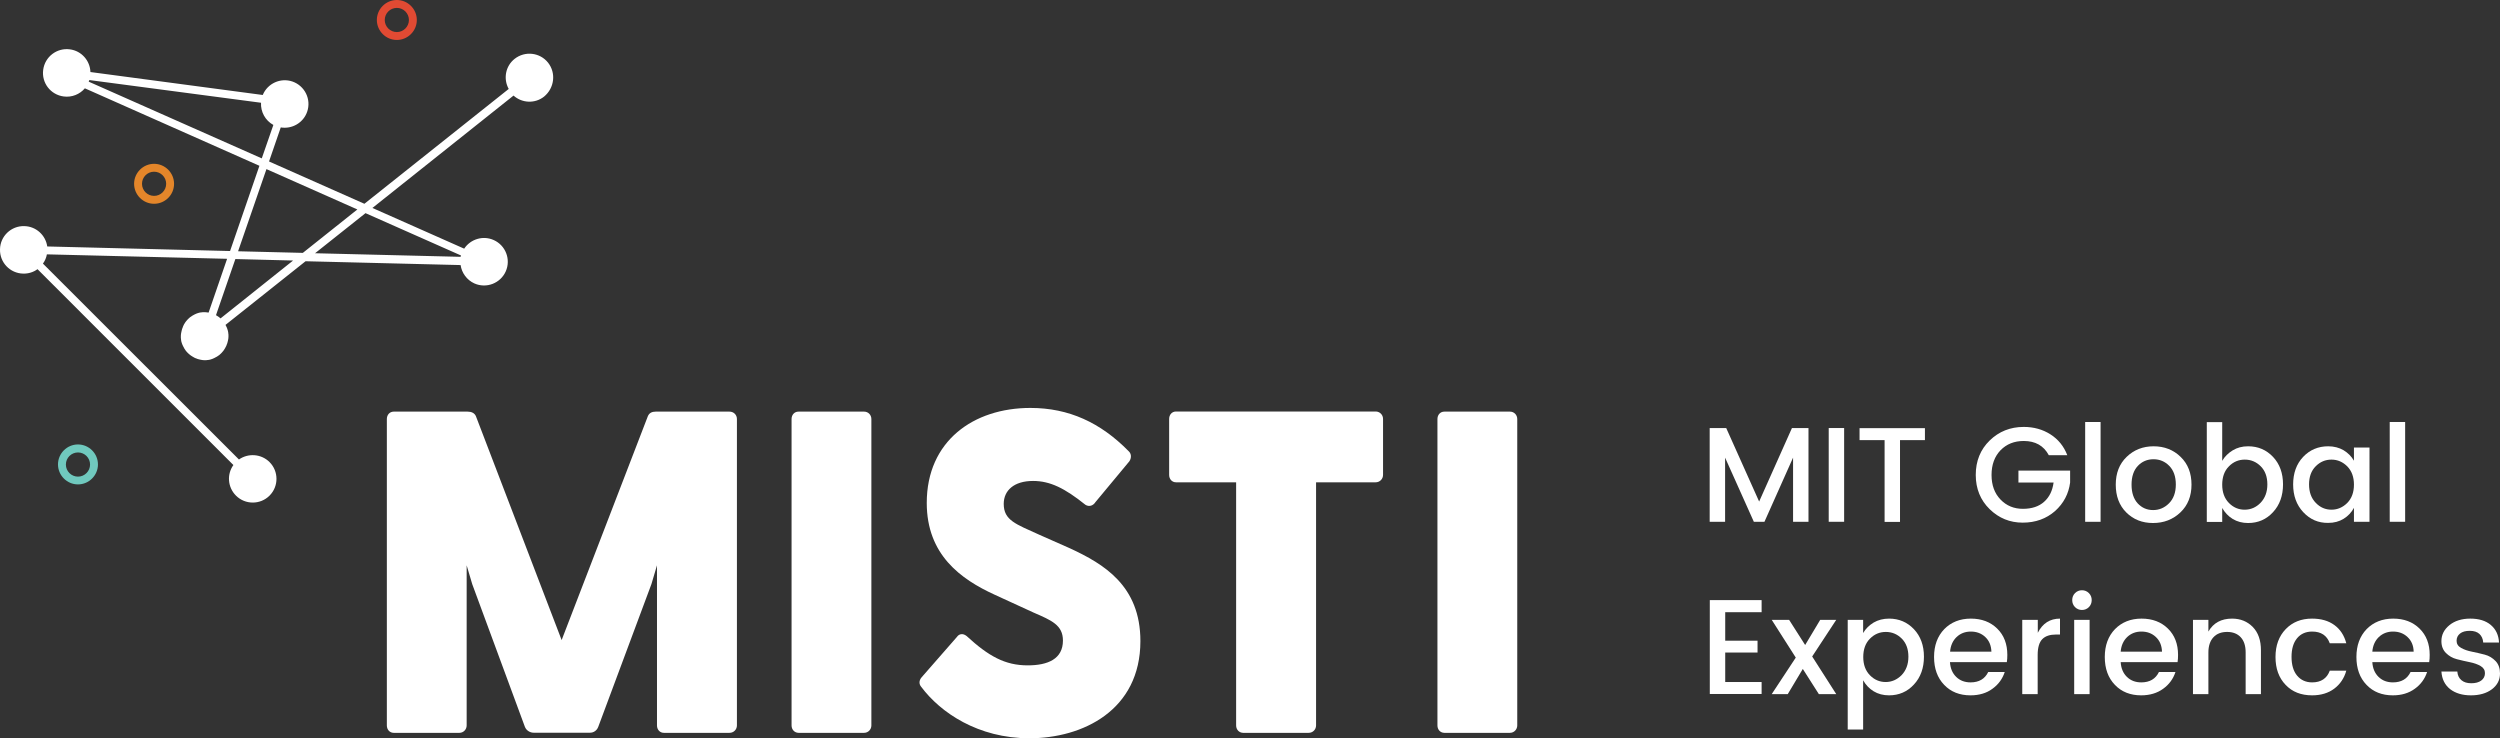 <?xml version="1.0" encoding="utf-8"?>
<!-- Generator: Adobe Illustrator 25.3.1, SVG Export Plug-In . SVG Version: 6.00 Build 0)  -->
<svg version="1.1" id="Layer_1" xmlns="http://www.w3.org/2000/svg" xmlns:xlink="http://www.w3.org/1999/xlink" x="0px" y="0px"
	 viewBox="0 0 2026.71 598.5" style="enable-background:new 0 0 2026.71 598.5;" xml:space="preserve">
<rect x="0" y="0" width="2026.71" height="598.5" fill="#333333" stroke="none"/>
<style type="text/css">
	.st0{fill:#FFFFFF;}
	.st1{fill:#70C9BE;}
	.st2{fill:#E14A33;}
	.st3{fill:#E4862A;}
</style>
<g>
	<g>
		<path class="st0" d="M1466.11,347v76h-12.5v-52l-23.2,52h-8.6l-23.3-52v52h-12.5v-76h13.4l26.7,59.6l26.6-59.6H1466.11z"/>
		<path class="st0" d="M1482.51,423v-76h12.5v76H1482.51z"/>
		<path class="st0" d="M1507.51,356.8v-9.7h53v9.7h-20.2v66.3h-12.5v-66.3H1507.51z"/>
		<path class="st0" d="M1639.81,423.7c-10.4,0-19.3-3.6-26.8-10.9c-7.5-7.3-11.3-16.6-11.3-27.8c0-11.3,3.8-20.6,11.3-27.9
			c7.5-7.3,16.7-11,27.6-11c8.1,0,15.3,2,21.6,6c6.3,4,10.9,9.6,13.7,16.9h-15c-4.1-7.7-10.9-11.5-20.3-11.5
			c-7.7,0-13.9,2.5-18.8,7.5c-4.8,5-7.3,11.7-7.3,20s2.4,14.9,7.3,20c4.8,5,10.9,7.5,18.1,7.5s13-1.9,17.2-5.7
			c4.3-3.8,6.8-9,7.7-15.6h-28.5v-9.7h41.9v9.7c-1.2,9.1-5.2,16.8-12.2,23.1C1658.91,420.5,1650.21,423.7,1639.81,423.7z"/>
		<path class="st0" d="M1690.41,423v-80.9h12.5V423H1690.41z"/>
		<path class="st0" d="M1745.41,424c-8.8,0-16-2.9-21.7-8.6c-5.7-5.7-8.5-13.2-8.5-22.5s2.9-16.8,8.8-22.5s13.2-8.6,21.9-8.6
			c8.7,0,16.1,2.9,21.9,8.6c5.9,5.7,8.8,13.2,8.8,22.5s-3,16.8-9,22.5C1761.61,421.1,1754.21,424,1745.41,424z M1758.41,408
			c3.6-3.6,5.5-8.7,5.5-15.2s-1.8-11.5-5.3-15.1s-7.8-5.4-12.8-5.4s-9.3,1.8-12.7,5.4c-3.4,3.6-5.1,8.7-5.1,15.2s1.7,11.6,5,15.2
			c3.4,3.6,7.5,5.4,12.5,5.4C1750.41,413.5,1754.71,411.7,1758.41,408z"/>
		<path class="st0" d="M1822.51,361.8c8.1,0,14.8,2.9,20.2,8.6c5.4,5.7,8.1,13.2,8.1,22.3s-2.7,16.7-8.1,22.5
			c-5.4,5.9-12.2,8.8-20.2,8.8c-4.7,0-8.9-1.1-12.5-3.3s-6.4-5.2-8.5-8.9v11.3h-12.5v-80.9h12.5v31.4c2-3.5,4.9-6.3,8.5-8.5
			C1813.61,362.9,1817.71,361.8,1822.51,361.8z M1832.61,407.6c3.6-3.8,5.5-8.7,5.5-14.9s-1.8-11.1-5.4-14.7
			c-3.6-3.6-7.9-5.4-12.9-5.4s-9.3,1.8-12.9,5.5c-3.6,3.6-5.4,8.6-5.4,14.8s1.8,11.1,5.4,14.8s7.9,5.5,12.8,5.5
			C1824.71,413.2,1829.01,411.3,1832.61,407.6z"/>
		<path class="st0" d="M1867.21,415.2c-5.5-5.9-8.2-13.4-8.2-22.5s2.7-16.6,8.1-22.3s12.2-8.6,20.3-8.6c4.7,0,8.9,1.1,12.5,3.2
			c3.6,2.2,6.4,5,8.4,8.5v-10.7h12.6V423h-12.6v-11.3c-2,3.7-4.8,6.7-8.4,8.9c-3.6,2.2-7.7,3.3-12.5,3.3
			C1879.41,424,1872.71,421.1,1867.21,415.2z M1902.91,407.7c3.6-3.7,5.4-8.6,5.4-14.8s-1.8-11.1-5.4-14.8
			c-3.6-3.6-7.9-5.5-12.8-5.5c-5,0-9.2,1.8-12.8,5.4c-3.6,3.6-5.4,8.5-5.4,14.7s1.8,11.2,5.4,14.9c3.6,3.8,7.9,5.6,12.8,5.6
			C1895.01,413.2,1899.31,411.3,1902.91,407.7z"/>
		<path class="st0" d="M1937.31,423v-80.9h12.5V423H1937.31z"/>
		<path class="st0" d="M1428.11,486.6v9.7h-29.5v23.1h26.2v9.6h-26.2v23.9h29.5v9.7h-42v-76.1h42V486.6z"/>
		<path class="st0" d="M1488.61,502.5l-19.5,29.7l19.5,30.5h-14.1l-13-20.4l-12.2,20.4h-13l19.5-29.6l-19.5-30.6h14.1l13,20.4
			l12.2-20.4L1488.61,502.5L1488.61,502.5z"/>
		<path class="st0" d="M1531.41,501.5c8.1,0,14.8,2.9,20.2,8.6c5.4,5.7,8.1,13.2,8.1,22.3s-2.7,16.7-8.1,22.5
			c-5.4,5.9-12.2,8.8-20.2,8.8c-4.7,0-8.9-1.1-12.5-3.3s-6.4-5.2-8.5-8.9v39.9h-12.5v-88.9h12.5v10.7c2-3.5,4.9-6.3,8.5-8.5
			C1522.51,502.6,1526.71,501.5,1531.41,501.5z M1541.61,547.3c3.6-3.8,5.5-8.7,5.5-14.9s-1.8-11.1-5.4-14.7
			c-3.6-3.6-7.9-5.4-12.9-5.4s-9.3,1.8-12.9,5.5c-3.6,3.6-5.4,8.6-5.4,14.8s1.8,11.1,5.4,14.8s7.9,5.5,12.8,5.5
			C1533.61,552.9,1537.91,551,1541.61,547.3z"/>
		<path class="st0" d="M1597.41,563.7c-8.7,0-15.9-2.8-21.3-8.5c-5.5-5.7-8.2-13.2-8.2-22.6c0-9.4,2.8-16.9,8.3-22.6
			c5.5-5.6,12.7-8.5,21.5-8.5s15.9,2.7,21.4,8.1c5.5,5.4,8.2,12.5,8.2,21.3c0,2.1-0.1,4.1-0.4,5.9h-46.1c0.3,5,2,9,5.1,12
			s7,4.4,11.6,4.4c6.8,0,11.6-2.8,14.3-8.4h13.4c-1.8,5.5-5.1,10.1-10,13.6C1610.51,561.9,1604.51,563.7,1597.41,563.7z
			 M1609.41,516.4c-3.2-3-7.1-4.4-11.7-4.4s-8.4,1.5-11.5,4.4c-3.1,3-4.9,6.9-5.3,11.9h33.5
			C1614.21,523.3,1612.61,519.4,1609.41,516.4z"/>
		<path class="st0" d="M1652.01,502.5V513c3.9-7.7,9.9-11.5,18-11.5v12.9h-3.2c-4.9,0-8.6,1.2-11.1,3.7s-3.8,6.8-3.8,12.9v31.7
			h-12.5v-60.2L1652.01,502.5L1652.01,502.5z"/>
		<path class="st0" d="M1695.71,486.5c0,2.3-0.8,4.2-2.3,5.7s-3.4,2.3-5.6,2.3s-4.1-0.8-5.6-2.3s-2.3-3.4-2.3-5.7s0.8-4.2,2.3-5.7
			s3.4-2.3,5.6-2.3s4.1,0.8,5.6,2.3C1695.01,482.4,1695.71,484.3,1695.71,486.5z M1681.51,562.7v-60.2h12.5v60.2H1681.51z"/>
		<path class="st0" d="M1735.81,563.7c-8.7,0-15.9-2.8-21.3-8.5c-5.5-5.7-8.2-13.2-8.2-22.6c0-9.4,2.8-16.9,8.3-22.6
			c5.5-5.6,12.7-8.5,21.5-8.5s15.9,2.7,21.4,8.1c5.5,5.4,8.2,12.5,8.2,21.3c0,2.1-0.1,4.1-0.4,5.9h-46.1c0.3,5,2,9,5.1,12
			s7,4.4,11.6,4.4c6.8,0,11.6-2.8,14.3-8.4h13.4c-1.8,5.5-5.1,10.1-10,13.6C1748.81,561.9,1742.81,563.7,1735.81,563.7z
			 M1747.71,516.4c-3.2-3-7.1-4.4-11.7-4.4s-8.4,1.5-11.5,4.4c-3.1,3-4.9,6.9-5.3,11.9h33.5
			C1752.51,523.3,1750.91,519.4,1747.71,516.4z"/>
		<path class="st0" d="M1790.31,502.5v9.5c4-7,10.4-10.5,19.2-10.5c6.8,0,12.4,2.3,16.8,6.8s6.6,10.8,6.6,18.9v35.5h-12.4V529
			c0-5.4-1.3-9.5-4-12.4s-6.4-4.3-11-4.3c-4.7,0-8.4,1.4-11.1,4.3c-2.7,2.9-4.1,7-4.1,12.4v33.7h-12.5v-60.2H1790.31z"/>
		<path class="st0" d="M1852.91,555.2c-5.5-5.7-8.2-13.2-8.2-22.6c0-9.4,2.8-16.9,8.3-22.6c5.5-5.7,12.6-8.5,21.3-8.5
			c7.3,0,13.3,1.7,18.1,5.2s8,8.4,9.7,14.8h-13.4c-2.3-6.3-7-9.5-14.3-9.5c-5.1,0-9.2,1.8-12.2,5.4c-3,3.6-4.5,8.7-4.5,15.1
			c0,6.5,1.5,11.6,4.5,15.2c3,3.6,7.1,5.5,12.2,5.5c7.2,0,12-3.2,14.3-9.5h13.4c-1.7,6.1-5,11-9.8,14.6s-10.8,5.4-17.9,5.4
			C1865.41,563.7,1858.31,560.9,1852.91,555.2z"/>
		<path class="st0" d="M1939.81,563.7c-8.7,0-15.9-2.8-21.3-8.5c-5.5-5.7-8.2-13.2-8.2-22.6c0-9.4,2.8-16.9,8.3-22.6
			c5.5-5.6,12.7-8.5,21.5-8.5s15.9,2.7,21.4,8.1c5.5,5.4,8.2,12.5,8.2,21.3c0,2.1-0.1,4.1-0.4,5.9h-46.1c0.3,5,2,9,5.1,12
			s7,4.4,11.6,4.4c6.8,0,11.6-2.8,14.3-8.4h13.4c-1.8,5.5-5.1,10.1-10,13.6C1952.81,561.9,1946.91,563.7,1939.81,563.7z
			 M1951.71,516.4c-3.2-3-7.1-4.4-11.7-4.4c-4.6,0-8.4,1.5-11.5,4.4c-3.1,3-4.9,6.9-5.3,11.9h33.5
			C1956.61,523.3,1954.91,519.4,1951.71,516.4z"/>
		<path class="st0" d="M1979.21,519.8c0-5.1,2.1-9.4,6.5-13c4.3-3.5,10-5.3,16.9-5.3c7,0,12.6,1.7,16.7,5.2
			c4.1,3.5,6.3,8.2,6.6,14.2h-12.8c-0.2-3-1.3-5.3-3.1-7c-1.9-1.7-4.5-2.5-7.8-2.5c-3.4,0-6,0.7-7.9,2.2s-2.8,3.5-2.8,5.9
			s1.2,4.4,3.6,5.7c2.4,1.4,5.3,2.4,8.8,3.1c3.5,0.7,6.9,1.5,10.4,2.4s6.4,2.7,8.8,5.2c2.4,2.5,3.6,5.9,3.6,10.1
			c0,5.2-2.2,9.5-6.6,12.8c-4.4,3.3-10.1,4.9-17,4.9s-12.5-1.7-16.8-5c-4.3-3.4-6.7-8.1-7.1-14.3h12.9c0.2,3,1.3,5.3,3.3,7
			s4.6,2.5,8,2.5s6.1-0.7,8.1-2.2s3-3.5,3-6s-1.2-4.4-3.6-5.8c-2.4-1.4-5.3-2.4-8.8-3.1c-3.5-0.7-6.9-1.5-10.4-2.4s-6.4-2.6-8.8-5
			S1979.21,523.8,1979.21,519.8z"/>
	</g>
	<g>
		<g>
			<path class="st0" d="M444.31,50.8c-6.6-8.3-18.7-9.7-27.1-3.1c-7.5,5.9-9.3,16.3-4.8,24.4l-117,93.1l-77.3-34.3l9.5-27.6
				c9.1,1.5,18.3-3.7,21.4-12.7c3.5-10.1-1.9-21-11.9-24.5c-9.7-3.3-20.2,1.5-24.1,10.9L73.31,58.4c-0.3-9.2-7.2-17.2-16.7-18.4
				c-10.5-1.4-20.2,6-21.6,16.6s6,20.2,16.6,21.6c6.7,0.9,13.1-1.8,17.2-6.6l141.5,62.8l-23.8,69.1l-148.2-3.7
				c-1.3-9.1-9-16.3-18.6-16.5c-10.6-0.3-19.5,8.1-19.7,18.8c-0.3,10.6,8.1,19.5,18.8,19.7c4.3,0.1,8.4-1.2,11.6-3.6L189.21,377
				c-5.4,7.5-4.7,18,2.1,24.8c7.5,7.5,19.7,7.5,27.2,0s7.5-19.7,0-27.2c-6.7-6.7-17.3-7.4-24.8-2.1L34.81,213.7
				c1.6-2.2,2.7-4.7,3.2-7.5l146.1,3.6l-15,43.6c-0.3,0-0.6-0.1-0.9-0.1c-0.2,0-0.4,0-0.7-0.1c-0.4,0-0.8-0.1-1.2-0.1
				c-0.2,0-0.4,0-0.6,0c-0.4,0-0.8,0-1.3,0c-0.3,0-0.5,0.1-0.8,0.1c-0.4,0-0.7,0.1-1,0.1c-0.4,0.1-0.7,0.2-1.1,0.2
				c-0.2,0.1-0.5,0.1-0.7,0.2c-0.4,0.1-0.8,0.3-1.2,0.4c-0.2,0.1-0.4,0.1-0.5,0.2c-0.4,0.1-0.8,0.3-1.1,0.5
				c-0.2,0.1-0.4,0.2-0.6,0.3c-0.3,0.2-0.6,0.3-0.9,0.5c-0.3,0.1-0.5,0.3-0.7,0.4c-0.2,0.2-0.5,0.3-0.7,0.5
				c-0.3,0.2-0.6,0.4-0.9,0.6c-0.1,0-0.1,0.1-0.2,0.1c-0.1,0.1-0.3,0.2-0.4,0.4c-0.3,0.2-0.6,0.5-0.9,0.8c-0.2,0.2-0.4,0.4-0.6,0.6
				c-0.2,0.3-0.5,0.5-0.7,0.8c-0.2,0.2-0.4,0.5-0.6,0.7c-0.2,0.3-0.4,0.5-0.6,0.8s-0.4,0.5-0.5,0.8c-0.2,0.2-0.3,0.5-0.5,0.8
				s-0.3,0.6-0.5,1c-0.1,0.2-0.2,0.5-0.3,0.7c-0.2,0.4-0.3,0.7-0.4,1.1c-0.1,0.2-0.1,0.3-0.2,0.5c0,0.1,0,0.1-0.1,0.2
				c-0.1,0.4-0.2,0.7-0.3,1.1c-0.1,0.3-0.2,0.5-0.2,0.8c-0.1,0.3-0.1,0.6-0.2,0.9s-0.1,0.7-0.2,1c0,0.2,0,0.4-0.1,0.7
				c0,0.4-0.1,0.8-0.1,1.2c0,0.2,0,0.4,0,0.6c0,0.4,0,0.8,0,1.3c0,0.3,0.1,0.5,0.1,0.7c0,0.4,0.1,0.7,0.1,1.1
				c0.1,0.4,0.1,0.7,0.2,1.1c0.1,0.2,0.1,0.5,0.2,0.7c0.1,0.4,0.3,0.8,0.4,1.2c0.1,0.2,0.1,0.4,0.2,0.5c0.1,0.4,0.3,0.8,0.5,1.1
				c0.1,0.2,0.2,0.4,0.3,0.6c0.2,0.3,0.3,0.6,0.5,0.9c0.1,0.3,0.3,0.5,0.4,0.8c0.2,0.2,0.3,0.5,0.5,0.7c0.2,0.3,0.4,0.6,0.6,0.9
				c0,0.1,0.1,0.1,0.1,0.2c0.1,0.1,0.2,0.3,0.4,0.4c0.3,0.3,0.5,0.6,0.8,0.9c0.2,0.2,0.4,0.4,0.6,0.6c0.3,0.3,0.5,0.5,0.8,0.7
				c0.2,0.2,0.4,0.4,0.7,0.6c0.3,0.2,0.5,0.4,0.8,0.6s0.5,0.4,0.8,0.5c0.3,0.2,0.5,0.3,0.8,0.5s0.6,0.3,0.9,0.5
				c0.2,0.1,0.5,0.2,0.7,0.4c0.4,0.2,0.7,0.3,1.1,0.4c0.2,0.1,0.3,0.1,0.5,0.2c0.1,0,0.1,0,0.2,0.1c0.3,0.1,0.7,0.2,1,0.3
				c0.3,0.1,0.6,0.2,0.8,0.2c0.3,0.1,0.6,0.1,0.8,0.2c0.4,0.1,0.7,0.1,1.1,0.2c0.2,0,0.4,0,0.6,0.1c0.4,0,0.8,0.1,1.2,0.1
				c0.2,0,0.4,0,0.6,0c0.4,0,0.9,0,1.3,0c0.2,0,0.5-0.1,0.7-0.1c0.4,0,0.7-0.1,1.1-0.1c0.4-0.1,0.7-0.1,1.1-0.2
				c0.2-0.1,0.5-0.1,0.7-0.2c0.4-0.1,0.8-0.2,1.2-0.4c0.2-0.1,0.4-0.1,0.5-0.2c0.4-0.1,0.8-0.3,1.1-0.5c0.2-0.1,0.4-0.2,0.6-0.3
				c0.3-0.2,0.6-0.3,0.9-0.5c0.3-0.1,0.5-0.3,0.8-0.4c0.2-0.2,0.5-0.3,0.7-0.5c0.3-0.2,0.6-0.4,0.9-0.6c0.1,0,0.1-0.1,0.2-0.1
				c0.1-0.1,0.3-0.2,0.4-0.4c0.3-0.3,0.6-0.5,0.9-0.8c0.2-0.2,0.4-0.4,0.6-0.6c0.3-0.3,0.5-0.5,0.7-0.8c0.2-0.2,0.4-0.5,0.6-0.7
				c0.2-0.3,0.4-0.5,0.6-0.8s0.4-0.5,0.5-0.8c0.2-0.3,0.3-0.5,0.5-0.8s0.3-0.6,0.5-1c0.1-0.2,0.2-0.5,0.4-0.7
				c0.2-0.4,0.3-0.7,0.4-1.1c0.1-0.2,0.1-0.3,0.2-0.5c0-0.1,0-0.1,0.1-0.2c0.1-0.3,0.2-0.7,0.3-1c0.1-0.3,0.2-0.6,0.2-0.8
				c0.1-0.3,0.1-0.6,0.2-0.8c0.1-0.4,0.1-0.7,0.2-1.1c0-0.2,0-0.4,0.1-0.6c0-0.4,0.1-0.8,0.1-1.3c0-0.2,0-0.4,0-0.5
				c0-0.4,0-0.9,0-1.3c0-0.2-0.1-0.5-0.1-0.7c0-0.4-0.1-0.7-0.1-1.1c-0.1-0.3-0.1-0.7-0.2-1s-0.1-0.5-0.2-0.8
				c-0.1-0.4-0.2-0.8-0.4-1.2c-0.1-0.2-0.1-0.4-0.2-0.6c-0.1-0.4-0.3-0.7-0.5-1.1c-0.1-0.2-0.2-0.4-0.3-0.6
				c-0.1-0.3-0.3-0.5-0.4-0.8l64.9-51.6l125.7,3.1c0.9,6.3,5,12.1,11.2,14.9c9.7,4.3,21.1-0.1,25.4-9.8c4.3-9.7-0.1-21.1-9.8-25.4
				c-8.7-3.9-18.8-0.7-23.9,7l-74.4-33l114.4-91.1c6.9,6.2,17.4,6.7,24.8,0.8C449.51,71.3,450.91,59.2,444.31,50.8z M71.91,66.2
				c0.2-0.4,0.3-0.9,0.5-1.3l139.2,18.4c-0.4,7.3,3.4,14.4,10,18l-9.4,27.1L71.91,66.2z M216.01,137.1l73.7,32.7l-44.2,35.2
				l-52.5-1.3L216.01,137.1z M178.81,258.1c-0.1-0.1-0.2-0.2-0.3-0.2c-0.2-0.2-0.5-0.4-0.7-0.6c-0.3-0.2-0.5-0.4-0.8-0.6
				s-0.5-0.4-0.8-0.5c-0.3-0.2-0.5-0.3-0.8-0.5c-0.1-0.1-0.2-0.1-0.3-0.2l15.7-45.5l46.8,1.2L178.81,258.1z M373.71,207.1
				c-0.1,0.4-0.2,0.7-0.3,1.1l-118-2.9l40.9-32.5L373.71,207.1z"/>
			<path class="st1" d="M63.21,360.3c-8.9,0-16.2,7.3-16.2,16.2s7.3,16.2,16.2,16.2s16.2-7.3,16.2-16.2S72.11,360.3,63.21,360.3z
				 M63.21,386.4c-5.4,0-9.8-4.4-9.8-9.8s4.4-9.8,9.8-9.8s9.8,4.4,9.8,9.8S68.61,386.4,63.21,386.4z"/>
			<path class="st2" d="M321.71,32.4c8.9,0,16.2-7.3,16.2-16.2S330.61,0,321.71,0c-8.9,0-16.2,7.3-16.2,16.2
				C305.51,25.1,312.81,32.4,321.71,32.4z M321.71,6.4c5.4,0,9.8,4.4,9.8,9.8c0,5.4-4.4,9.8-9.8,9.8s-9.8-4.4-9.8-9.8
				S316.31,6.4,321.71,6.4z"/>
			<path class="st3" d="M141.11,149c0-8.9-7.3-16.2-16.2-16.2c-8.9,0-16.2,7.3-16.2,16.2c0,8.9,7.3,16.2,16.2,16.2
				C133.81,165.2,141.11,158,141.11,149z M115.11,149c0-5.4,4.4-9.8,9.8-9.8c5.4,0,9.8,4.4,9.8,9.8s-4.4,9.8-9.8,9.8
				C119.51,158.8,115.11,154.4,115.11,149z"/>
		</g>
		<g>
			<path class="st0" d="M597.41,339.7v248.4c0,3.3-2.6,6-6,6h-53.2c-3.3,0-5.6-2.6-5.6-6V458.3l-4.5,15.2l-43.1,115.7
				c-1.1,3-3.7,4.8-6.7,4.8h-45.7c-3,0-6-1.9-7.1-4.8l-42.7-115.7l-4.5-15.2v129.8c0,3.3-2.6,6-5.9,6h-53.2c-3.3,0-5.6-2.6-5.6-6
				V339.7c0-3.3,2.2-6,5.6-6h59.9c3,0,5.6,1.1,6.7,3.7l69.5,181.5l69.9-181.5c1.1-2.6,3.3-3.7,6.3-3.7h59.9
				C594.81,333.7,597.41,336.3,597.41,339.7z"/>
			<path class="st0" d="M641.71,588.1V339.7c0-3.3,2.2-6,5.6-6h53.2c3.3,0,5.9,2.6,5.9,6v248.4c0,3.3-2.6,6-5.9,6h-53.2
				C644.01,594,641.71,591.4,641.71,588.1z"/>
			<path class="st0" d="M746.81,556.8c-1.9-2.2-1.9-5.2,0.4-7.8l28.6-32.7c1.5-2.2,4.5-3.3,7.8-0.7c17.8,16.4,31.2,23.8,49.5,23.8
				c16.4,0,28.6-5.2,28.6-20.1c0-12.6-9.3-16.4-23.8-22.7l-31.6-14.5c-27.5-12.6-55-32.4-55-74.4c0-50.2,37.9-77,84-77
				c31.2,0,56.9,11.9,79.6,35c2.2,1.9,2.6,5.2,0.7,8.2l-27.5,33.1c-1.9,3-5.2,4.1-8.2,2.2c-16.7-13.4-28.6-19.3-42.4-19.3
				c-15.6,0-23.8,7.8-23.8,18.6c0,13.4,10,16.4,28.6,24.9l25.3,11.2c27.1,12.6,56.9,30.1,56.9,75.1c0,56.2-46.9,78.8-90,78.8
				C792.91,598.5,762.41,577.7,746.81,556.8z"/>
			<path class="st0" d="M1002.11,588.1V391h-48.7c-3.3,0-5.6-2.6-5.6-6v-45.4c0-3.3,2.2-6,5.6-6h161.8c3.3,0,6,2.6,6,6V385
				c0,3.3-2.6,6-6,6h-48.3v197.1c0,3.3-2.6,6-6,6h-53.2C1004.41,594,1002.11,591.4,1002.11,588.1z"/>
			<path class="st0" d="M1165.31,588.1V339.7c0-3.3,2.2-6,5.6-6h53.2c3.3,0,5.9,2.6,5.9,6v248.4c0,3.3-2.6,6-5.9,6h-53.3
				C1167.51,594,1165.31,591.4,1165.31,588.1z"/>
		</g>
	</g>
</g>
</svg>